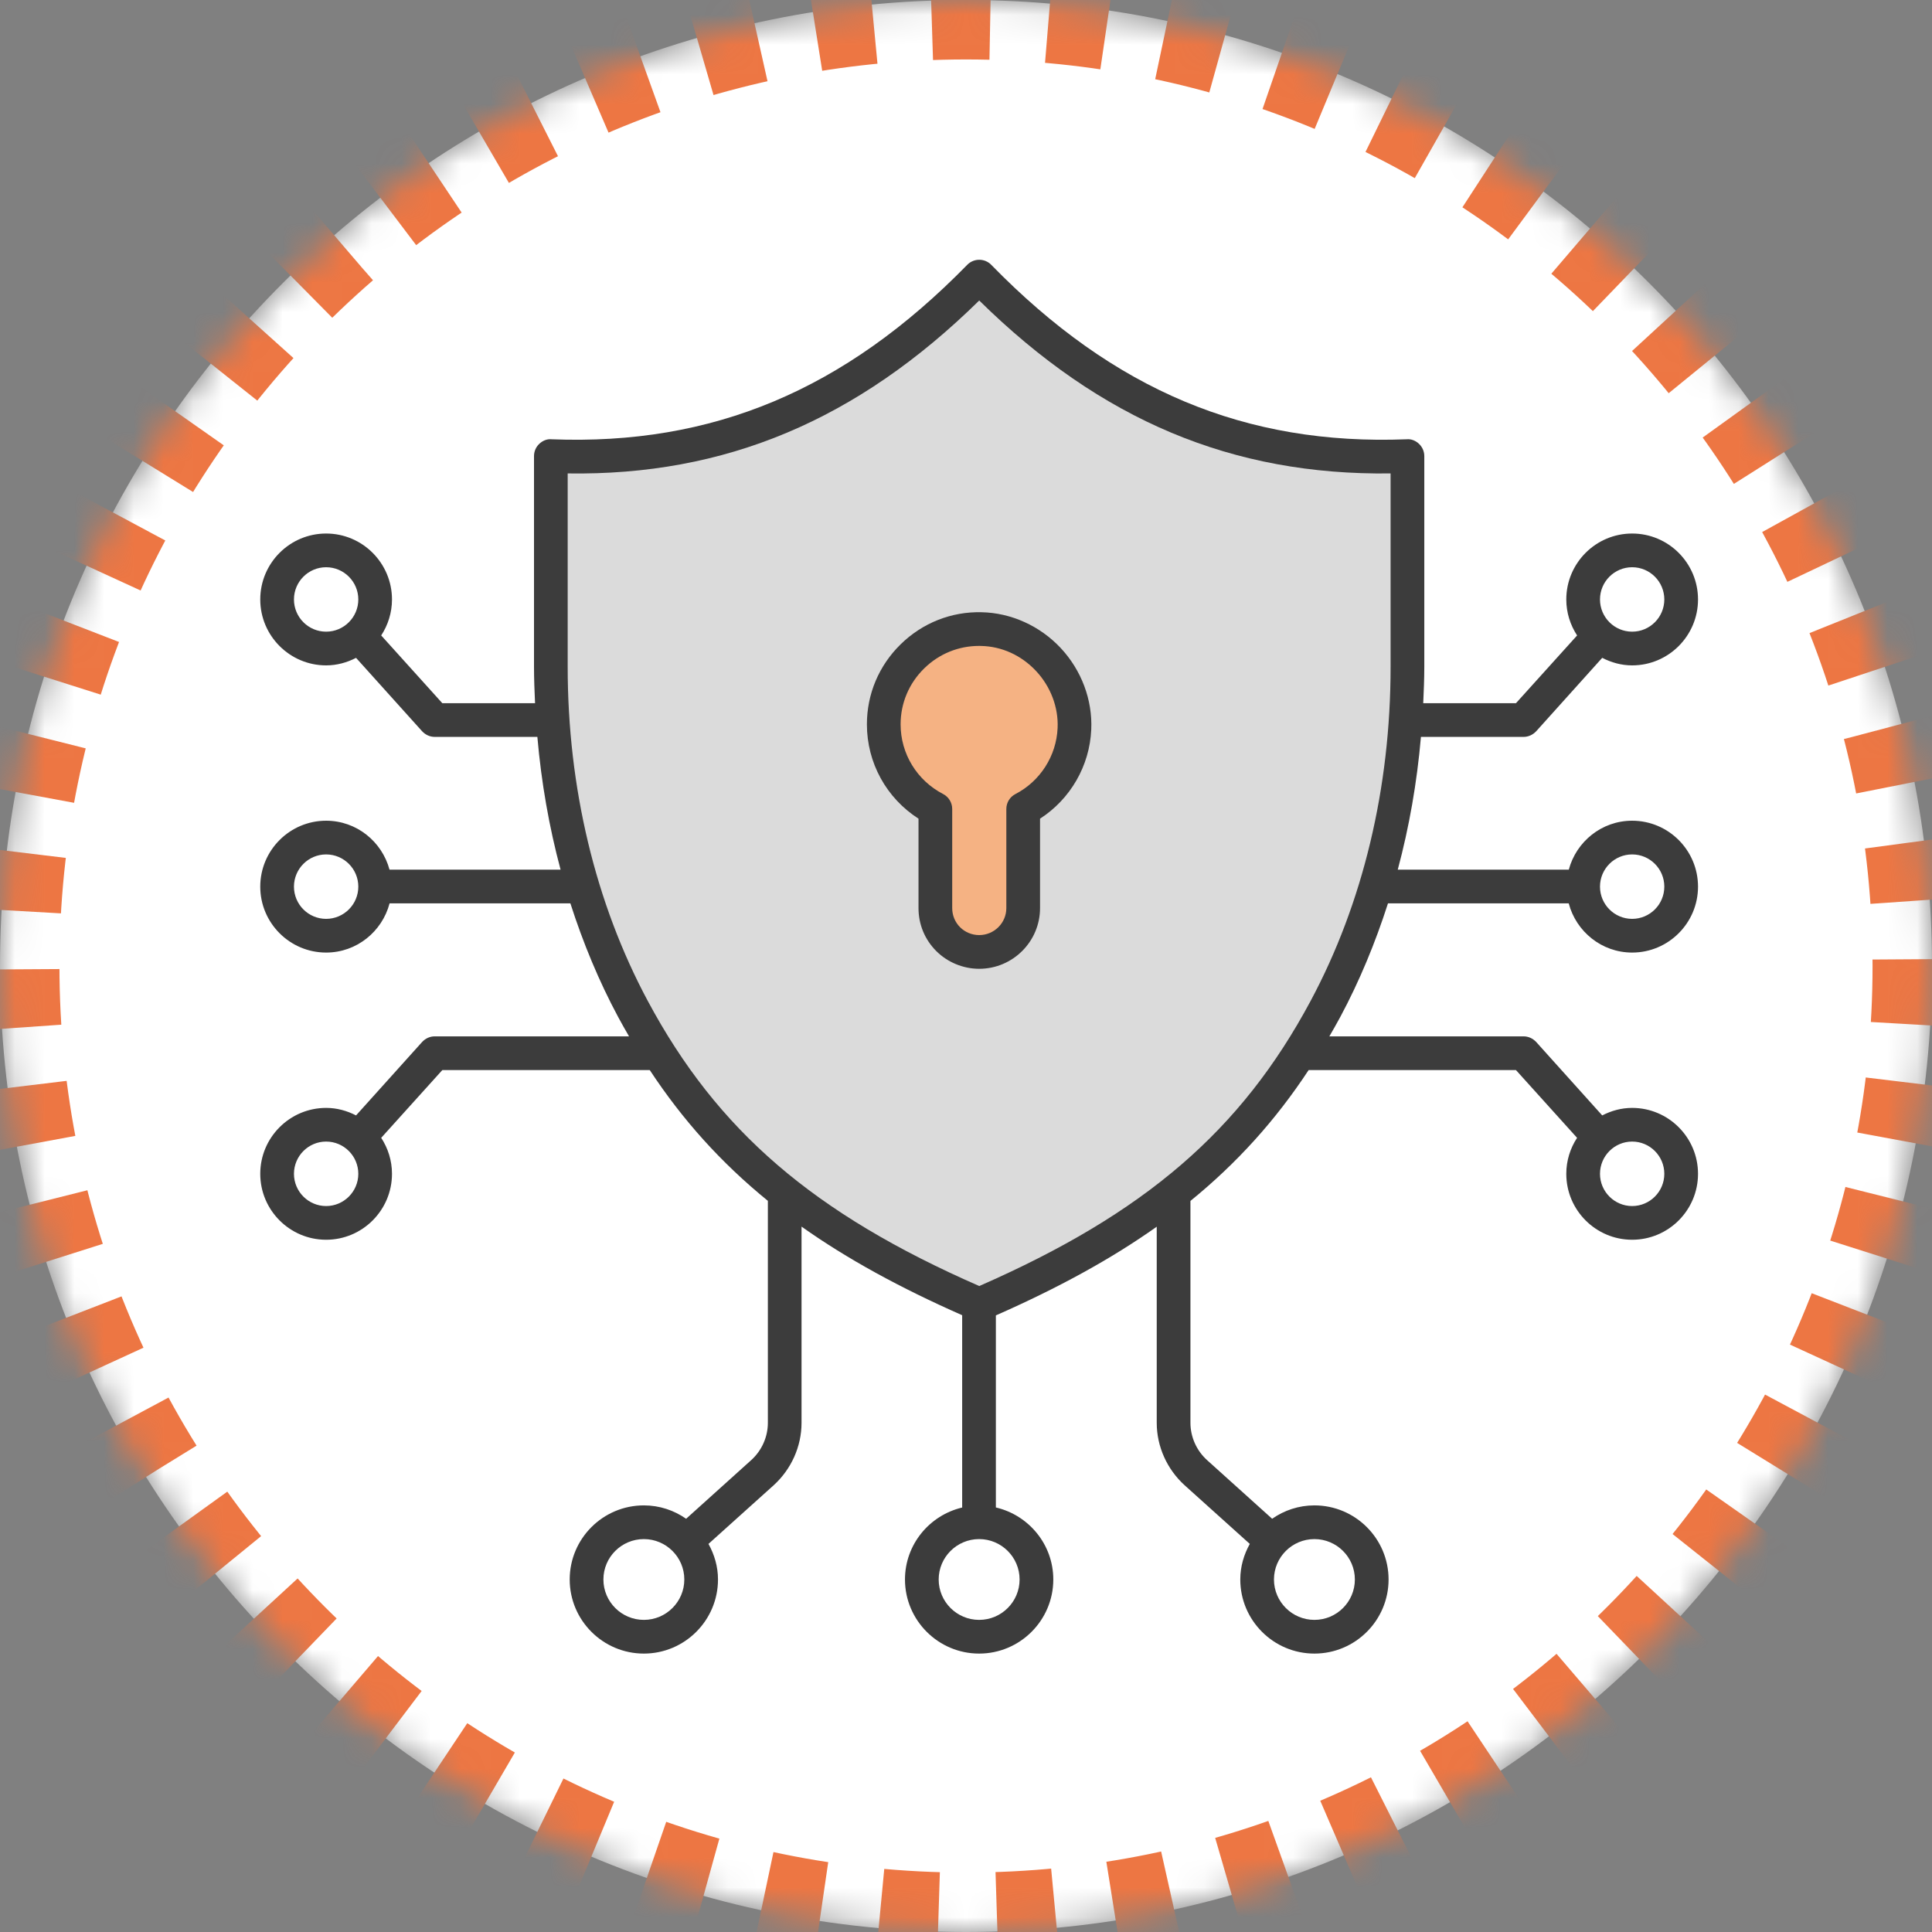 <?xml version="1.0" encoding="UTF-8"?>
<svg width="65px" height="65px" viewBox="0 0 65 65" version="1.1" xmlns="http://www.w3.org/2000/svg" xmlns:xlink="http://www.w3.org/1999/xlink">
    <rect x="0" y="0" width="65" height="65" fill="#808080" stroke="none"/>
    <title>NuevasTeconolgias_65x65</title>
    <defs>
        <path d="M65,32.5 C65,50.449 50.449,65 32.5,65 C14.551,65 0,50.449 0,32.5 C0,14.551 14.551,0 32.5,0 C50.449,0 65,14.551 65,32.5 Z" id="path-1"></path>
        <mask id="mask-2" maskContentUnits="userSpaceOnUse" maskUnits="objectBoundingBox" x="0" y="0" width="65" height="65" fill="white">
            <use xlink:href="#path-1"></use>
        </mask>
    </defs>
    <g id="NuevasTeconolgias_65x65" stroke="none" stroke-width="1" fill="none" fill-rule="evenodd">
        <g id="icono-fortalecemos" fill="#FFFFFF" stroke="#ED7643" stroke-dasharray="2" stroke-width="4">
            <use id="Stroke-1" mask="url(#mask-2)" xlink:href="#path-1"></use>
        </g>
        <g id="noun_Network-Security_3150310" transform="translate(8, 8)" fill-rule="nonzero">
            <g id="Group" transform="translate(0.756, 0)">
                <path d="M37.941,22.393 L44.022,22.393 C44.272,23.342 45.13,24.048 46.156,24.048 C47.378,24.048 48.372,23.053 48.372,21.83 C48.372,20.607 47.378,19.612 46.156,19.612 C45.132,19.612 44.277,20.314 44.024,21.259 L38.27,21.259 C38.656,19.82 38.917,18.325 39.05,16.792 L42.503,16.792 C42.662,16.792 42.813,16.724 42.927,16.603 L45.149,14.132 C45.453,14.289 45.792,14.386 46.156,14.386 C47.378,14.386 48.372,13.391 48.372,12.168 C48.372,10.945 47.378,9.95 46.156,9.95 C44.934,9.95 43.94,10.945 43.94,12.168 C43.94,12.615 44.076,13.03 44.304,13.379 L42.246,15.659 L39.127,15.659 C39.145,15.253 39.163,14.847 39.163,14.437 L39.163,7.345 C39.163,7.191 39.1,7.043 38.988,6.936 C38.877,6.829 38.727,6.763 38.573,6.779 C33.152,6.991 28.715,5.133 24.595,0.911 C24.489,0.801 24.343,0.74 24.19,0.74 C24.19,0.74 24.19,0.74 24.19,0.74 C24.037,0.74 23.891,0.801 23.785,0.91 C19.656,5.133 15.21,6.99 9.8,6.779 C9.647,6.762 9.495,6.829 9.384,6.936 C9.272,7.043 9.21,7.191 9.21,7.345 L9.21,14.43 C9.21,14.842 9.227,15.251 9.245,15.659 L6.126,15.659 L4.069,13.379 C4.297,13.03 4.432,12.615 4.432,12.168 C4.432,10.945 3.438,9.95 2.216,9.95 C0.994,9.95 0,10.945 0,12.168 C0,13.391 0.994,14.386 2.216,14.386 C2.581,14.386 2.92,14.289 3.223,14.133 L5.446,16.603 C5.559,16.724 5.71,16.792 5.869,16.792 L9.323,16.792 C9.456,18.325 9.718,19.82 10.104,21.259 L4.349,21.259 C4.095,20.314 3.24,19.612 2.216,19.612 C0.994,19.612 0,20.607 0,21.83 C0,23.053 0.994,24.048 2.216,24.048 C3.243,24.048 4.1,23.342 4.351,22.393 L10.434,22.393 C10.862,23.727 11.394,25.008 12.038,26.21 C12.158,26.434 12.282,26.651 12.407,26.867 L5.869,26.867 C5.71,26.867 5.559,26.935 5.446,27.056 L3.223,29.527 C2.92,29.371 2.581,29.274 2.216,29.274 C0.994,29.274 0,30.269 0,31.492 C0,32.715 0.994,33.71 2.216,33.71 C3.438,33.71 4.432,32.715 4.432,31.492 C4.432,31.045 4.297,30.63 4.069,30.281 L6.126,28.001 L13.104,28.001 C14.211,29.682 15.505,31.121 17.078,32.401 L17.078,39.867 C17.078,40.344 16.874,40.805 16.511,41.13 L14.328,43.097 C13.924,42.815 13.435,42.647 12.906,42.647 C11.53,42.647 10.411,43.765 10.411,45.14 C10.411,46.514 11.53,47.633 12.906,47.633 C14.281,47.633 15.4,46.514 15.4,45.14 C15.4,44.704 15.278,44.299 15.08,43.943 L17.274,41.969 C17.864,41.432 18.211,40.669 18.211,39.867 L18.211,33.268 C19.743,34.354 21.524,35.327 23.615,36.249 L23.615,42.719 C22.515,42.979 21.691,43.963 21.691,45.14 C21.691,46.514 22.811,47.633 24.186,47.633 C25.561,47.633 26.681,46.514 26.681,45.14 C26.681,43.96 25.853,42.974 24.749,42.717 L24.749,36.255 C26.844,35.332 28.628,34.358 30.161,33.271 L30.161,39.868 C30.161,40.669 30.508,41.432 31.098,41.969 L33.292,43.943 C33.094,44.3 32.972,44.704 32.972,45.14 C32.972,46.514 34.091,47.633 35.466,47.633 C36.842,47.633 37.961,46.514 37.961,45.14 C37.961,43.766 36.842,42.647 35.466,42.647 C34.937,42.647 34.448,42.815 34.044,43.097 L31.861,41.13 C31.499,40.805 31.295,40.344 31.295,39.867 L31.295,32.404 C32.869,31.123 34.164,29.684 35.272,28.001 L42.246,28.001 L44.303,30.281 C44.075,30.63 43.94,31.045 43.94,31.492 C43.94,32.715 44.934,33.71 46.156,33.71 C47.378,33.71 48.372,32.715 48.372,31.492 C48.372,30.269 47.378,29.274 46.156,29.274 C45.792,29.274 45.453,29.37 45.149,29.527 L42.927,27.056 C42.813,26.935 42.662,26.867 42.503,26.867 L35.969,26.867 C36.093,26.652 36.217,26.436 36.337,26.213 C36.981,25.01 37.512,23.728 37.941,22.393 Z M46.156,20.746 C46.753,20.746 47.238,21.232 47.238,21.83 C47.238,22.428 46.753,22.914 46.156,22.914 C45.559,22.914 45.074,22.428 45.074,21.83 C45.074,21.232 45.559,20.746 46.156,20.746 Z M46.156,11.084 C46.753,11.084 47.238,11.57 47.238,12.168 C47.238,12.766 46.753,13.252 46.156,13.252 C45.559,13.252 45.074,12.766 45.074,12.168 C45.074,11.57 45.559,11.084 46.156,11.084 Z M1.134,12.168 C1.134,11.57 1.619,11.084 2.216,11.084 C2.813,11.084 3.299,11.57 3.299,12.168 C3.299,12.766 2.813,13.252 2.216,13.252 C1.619,13.252 1.134,12.766 1.134,12.168 Z M2.216,22.914 C1.619,22.914 1.134,22.428 1.134,21.83 C1.134,21.232 1.619,20.746 2.216,20.746 C2.813,20.746 3.299,21.232 3.299,21.83 C3.299,22.428 2.813,22.914 2.216,22.914 Z M2.216,32.576 C1.619,32.576 1.134,32.089 1.134,31.492 C1.134,30.894 1.619,30.407 2.216,30.407 C2.813,30.407 3.299,30.894 3.299,31.492 C3.299,32.089 2.813,32.576 2.216,32.576 Z M12.906,46.499 C12.155,46.499 11.545,45.889 11.545,45.14 C11.545,44.39 12.155,43.781 12.906,43.781 C13.656,43.781 14.267,44.39 14.267,45.14 C14.267,45.889 13.656,46.499 12.906,46.499 Z M36.827,45.14 C36.827,45.889 36.217,46.499 35.466,46.499 C34.716,46.499 34.105,45.889 34.105,45.14 C34.105,44.391 34.716,43.781 35.466,43.781 C36.217,43.781 36.827,44.391 36.827,45.14 Z M47.238,31.492 C47.238,32.089 46.753,32.576 46.156,32.576 C45.559,32.576 45.074,32.089 45.074,31.492 C45.074,30.894 45.559,30.407 46.156,30.407 C46.753,30.407 47.238,30.894 47.238,31.492 Z M25.547,45.14 C25.547,45.889 24.937,46.499 24.186,46.499 C23.435,46.499 22.825,45.889 22.825,45.14 C22.825,44.391 23.435,43.781 24.186,43.781 C24.937,43.781 25.547,44.391 25.547,45.14 Z" id="Shape" fill="#3C3C3C"></path>
                <path d="M24.19,35.267 C18.616,32.829 15.375,30.038 13.037,25.674 C11.275,22.386 10.343,18.498 10.343,14.43 L10.343,7.928 C15.634,8.008 20.084,6.144 24.189,2.11 C28.287,6.144 32.711,7.997 38.029,7.928 L38.029,14.437 C38.029,18.505 37.098,22.392 35.337,25.677 C33.002,30.036 29.762,32.827 24.19,35.267 Z" id="Path" fill="#DBDBDB"></path>
                <path d="M24.268,12.598 C23.25,12.572 22.278,12.959 21.546,13.676 C20.814,14.392 20.41,15.349 20.41,16.37 C20.41,17.665 21.067,18.851 22.146,19.543 L22.146,22.552 C22.146,23.099 22.358,23.612 22.743,23.997 C23.122,24.376 23.649,24.594 24.187,24.594 C25.316,24.594 26.235,23.678 26.235,22.552 L26.235,19.543 C27.254,18.887 27.905,17.767 27.958,16.543 C28.003,15.545 27.627,14.545 26.927,13.799 C26.229,13.055 25.26,12.618 24.268,12.598 Z" id="Shape" fill="#3C3C3C"></path>
                <path d="M26.826,16.493 C26.785,17.431 26.241,18.283 25.408,18.714 C25.219,18.811 25.101,19.005 25.101,19.217 L25.101,22.552 C25.101,23.053 24.691,23.46 24.187,23.46 C23.947,23.46 23.713,23.364 23.544,23.195 C23.374,23.025 23.28,22.796 23.28,22.552 L23.28,19.217 C23.28,19.005 23.162,18.811 22.974,18.714 C22.092,18.256 21.544,17.358 21.544,16.37 C21.544,15.656 21.826,14.988 22.339,14.486 C22.837,13.998 23.491,13.731 24.185,13.731 C24.205,13.731 24.225,13.731 24.245,13.732 C24.944,13.745 25.603,14.044 26.1,14.574 C26.592,15.099 26.857,15.798 26.826,16.493 L26.826,16.493 L26.826,16.493 Z" id="Path" fill="#F5B283"></path>
            </g>
        </g>
    </g>
</svg>